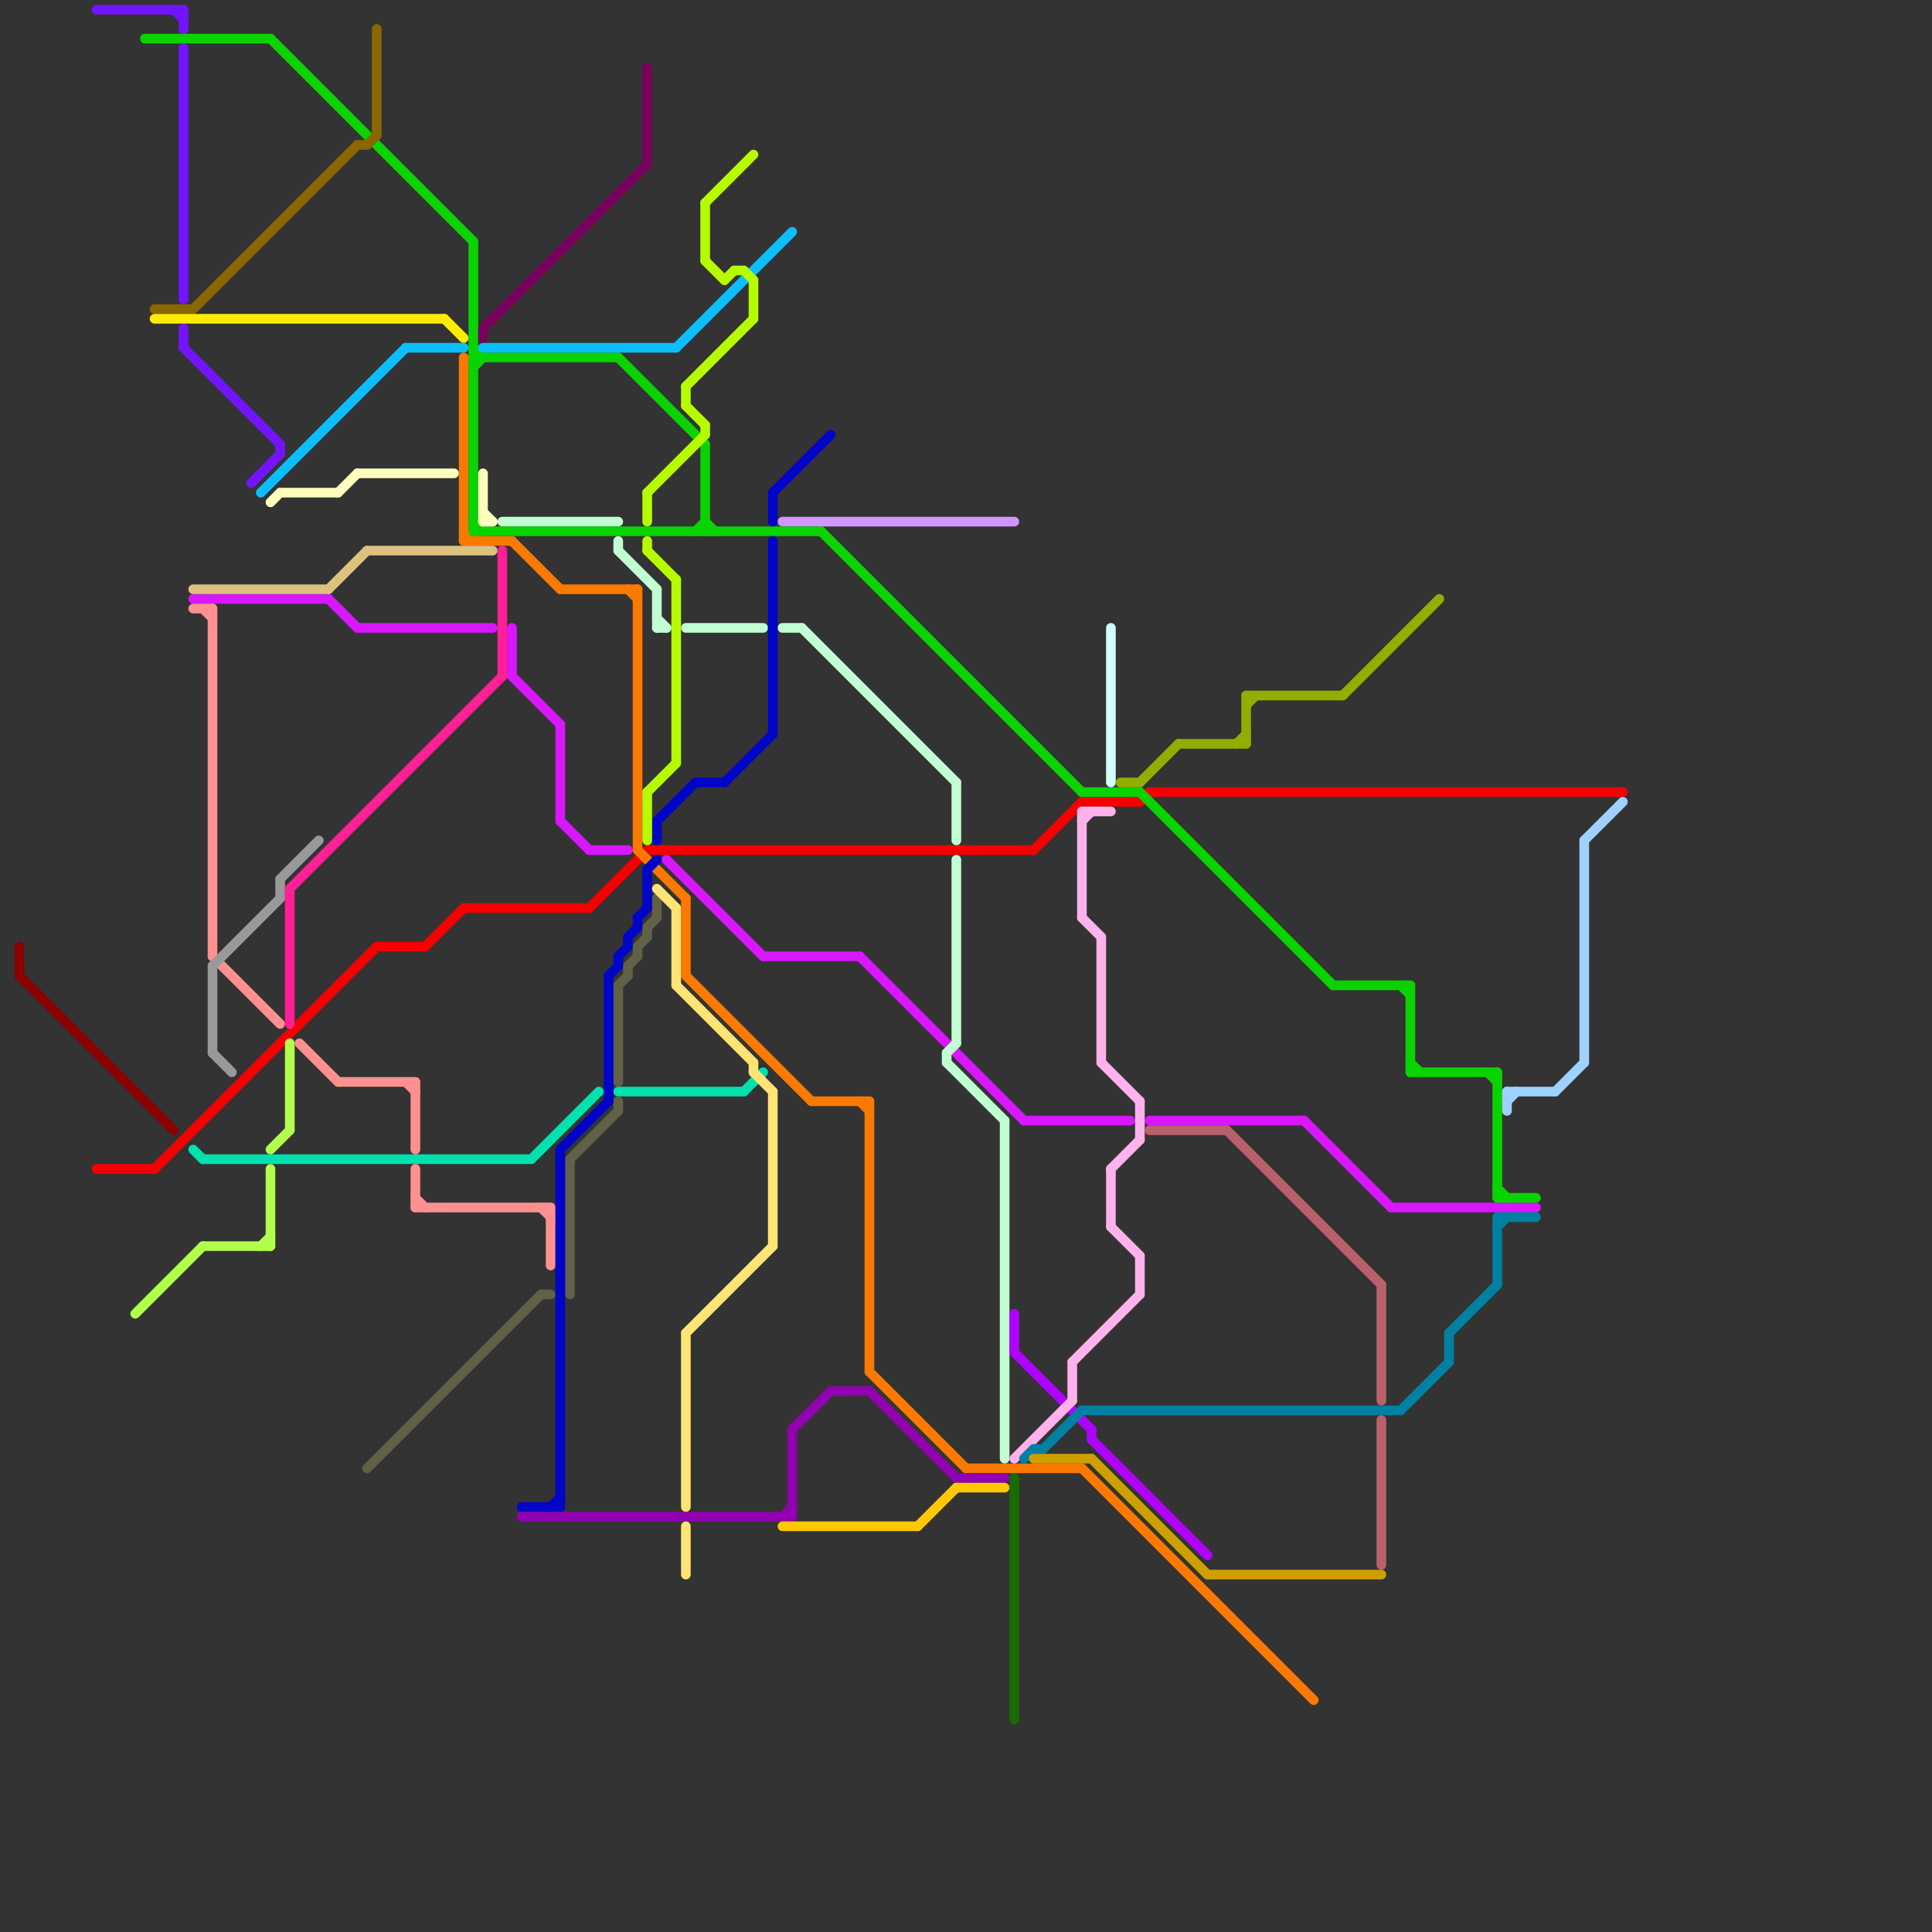 
<svg version="1.1" xmlns="http://www.w3.org/2000/svg" viewBox="0 0 200 200">
<rect x="0" y="0" width="200" height="200" fill="#333333" stroke="none"/>
<style>line { stroke-width: 1; fill: none; stroke-linecap: round; stroke-linejoin: round; } .c0 { stroke: #7214ff } .c1 { stroke: #8a0001 } .c2 { stroke: #f40000 } .c3 { stroke: #d817ff } .c4 { stroke: #c1ffd3 } .c5 { stroke: #fa7900 } .c6 { stroke: #9100b1 } .c7 { stroke: #ffc804 } .c8 { stroke: #d196ff } .c9 { stroke: #0ad400 } .c10 { stroke: #af02ff } .c11 { stroke: #ffb1eb } .c12 { stroke: #196c00 } .c13 { stroke: #0080a3 } .c14 { stroke: #cf9f00 } .c15 { stroke: #d2fffe } .c16 { stroke: #92ae00 } .c17 { stroke: #b9616b } .c18 { stroke: #b2ff4b } .c19 { stroke: #9fd1ff } .c20 { stroke: #8b6700 } .c21 { stroke: #ffec04 } .c22 { stroke: #00e1ae } .c23 { stroke: #ddc27f } .c24 { stroke: #ff9090 } .c25 { stroke: #999999 } .c26 { stroke: #0bbeff } .c27 { stroke: #feffbc } .c28 { stroke: #ff1f96 } .c29 { stroke: #606146 } .c30 { stroke: #79005d } .c31 { stroke: #0005c7 } .c32 { stroke: #b7fb00 } .c33 { stroke: #ffe473 }</style><line class="c0" x1="19" y1="1" x2="19" y2="3"/><line class="c0" x1="19" y1="34" x2="19" y2="36"/><line class="c0" x1="26" y1="50" x2="29" y2="47"/><line class="c0" x1="10" y1="1" x2="19" y2="1"/><line class="c0" x1="19" y1="5" x2="19" y2="31"/><line class="c0" x1="29" y1="46" x2="29" y2="47"/><line class="c0" x1="18" y1="1" x2="19" y2="2"/><line class="c0" x1="19" y1="36" x2="29" y2="46"/><line class="c1" x1="2" y1="101" x2="18" y2="117"/><line class="c1" x1="2" y1="98" x2="2" y2="101"/><line class="c2" x1="112" y1="83" x2="118" y2="83"/><line class="c2" x1="119" y1="82" x2="168" y2="82"/><line class="c2" x1="16" y1="121" x2="39" y2="98"/><line class="c2" x1="61" y1="94" x2="67" y2="88"/><line class="c2" x1="107" y1="88" x2="112" y2="83"/><line class="c2" x1="44" y1="98" x2="48" y2="94"/><line class="c2" x1="48" y1="94" x2="61" y2="94"/><line class="c2" x1="118" y1="83" x2="119" y2="82"/><line class="c2" x1="67" y1="88" x2="107" y2="88"/><line class="c2" x1="10" y1="121" x2="16" y2="121"/><line class="c2" x1="39" y1="98" x2="44" y2="98"/><line class="c3" x1="119" y1="116" x2="135" y2="116"/><line class="c3" x1="53" y1="70" x2="58" y2="75"/><line class="c3" x1="58" y1="85" x2="61" y2="88"/><line class="c3" x1="34" y1="62" x2="37" y2="65"/><line class="c3" x1="61" y1="88" x2="65" y2="88"/><line class="c3" x1="79" y1="99" x2="89" y2="99"/><line class="c3" x1="144" y1="125" x2="159" y2="125"/><line class="c3" x1="37" y1="65" x2="51" y2="65"/><line class="c3" x1="69" y1="89" x2="79" y2="99"/><line class="c3" x1="53" y1="65" x2="53" y2="70"/><line class="c3" x1="89" y1="99" x2="106" y2="116"/><line class="c3" x1="135" y1="116" x2="144" y2="125"/><line class="c3" x1="58" y1="75" x2="58" y2="85"/><line class="c3" x1="20" y1="62" x2="34" y2="62"/><line class="c3" x1="106" y1="116" x2="117" y2="116"/><line class="c4" x1="64" y1="57" x2="68" y2="61"/><line class="c4" x1="52" y1="54" x2="64" y2="54"/><line class="c4" x1="68" y1="65" x2="69" y2="65"/><line class="c4" x1="71" y1="65" x2="79" y2="65"/><line class="c4" x1="98" y1="109" x2="99" y2="108"/><line class="c4" x1="68" y1="61" x2="68" y2="65"/><line class="c4" x1="99" y1="89" x2="99" y2="108"/><line class="c4" x1="68" y1="64" x2="69" y2="65"/><line class="c4" x1="98" y1="110" x2="104" y2="116"/><line class="c4" x1="64" y1="56" x2="64" y2="57"/><line class="c4" x1="98" y1="109" x2="98" y2="110"/><line class="c4" x1="104" y1="116" x2="104" y2="151"/><line class="c4" x1="81" y1="65" x2="83" y2="65"/><line class="c4" x1="83" y1="65" x2="99" y2="81"/><line class="c4" x1="99" y1="81" x2="99" y2="87"/><line class="c5" x1="100" y1="152" x2="112" y2="152"/><line class="c5" x1="66" y1="88" x2="71" y2="93"/><line class="c5" x1="89" y1="114" x2="90" y2="115"/><line class="c5" x1="48" y1="55" x2="49" y2="56"/><line class="c5" x1="84" y1="114" x2="90" y2="114"/><line class="c5" x1="48" y1="56" x2="53" y2="56"/><line class="c5" x1="58" y1="61" x2="66" y2="61"/><line class="c5" x1="65" y1="61" x2="66" y2="62"/><line class="c5" x1="71" y1="101" x2="84" y2="114"/><line class="c5" x1="48" y1="37" x2="48" y2="56"/><line class="c5" x1="53" y1="56" x2="58" y2="61"/><line class="c5" x1="71" y1="93" x2="71" y2="101"/><line class="c5" x1="90" y1="114" x2="90" y2="142"/><line class="c5" x1="90" y1="142" x2="100" y2="152"/><line class="c5" x1="112" y1="152" x2="136" y2="176"/><line class="c5" x1="66" y1="61" x2="66" y2="88"/><line class="c6" x1="86" y1="144" x2="90" y2="144"/><line class="c6" x1="99" y1="153" x2="104" y2="153"/><line class="c6" x1="81" y1="157" x2="82" y2="156"/><line class="c6" x1="82" y1="148" x2="82" y2="157"/><line class="c6" x1="54" y1="157" x2="82" y2="157"/><line class="c6" x1="82" y1="148" x2="86" y2="144"/><line class="c6" x1="90" y1="144" x2="99" y2="153"/><line class="c7" x1="99" y1="154" x2="104" y2="154"/><line class="c7" x1="81" y1="158" x2="95" y2="158"/><line class="c7" x1="95" y1="158" x2="99" y2="154"/><line class="c8" x1="81" y1="54" x2="105" y2="54"/><line class="c9" x1="49" y1="55" x2="85" y2="55"/><line class="c9" x1="73" y1="54" x2="74" y2="55"/><line class="c9" x1="146" y1="102" x2="146" y2="111"/><line class="c9" x1="49" y1="25" x2="49" y2="55"/><line class="c9" x1="15" y1="4" x2="28" y2="4"/><line class="c9" x1="49" y1="36" x2="50" y2="37"/><line class="c9" x1="73" y1="46" x2="73" y2="55"/><line class="c9" x1="155" y1="123" x2="156" y2="124"/><line class="c9" x1="49" y1="54" x2="50" y2="55"/><line class="c9" x1="49" y1="37" x2="64" y2="37"/><line class="c9" x1="146" y1="110" x2="147" y2="111"/><line class="c9" x1="146" y1="111" x2="155" y2="111"/><line class="c9" x1="49" y1="38" x2="50" y2="37"/><line class="c9" x1="112" y1="82" x2="118" y2="82"/><line class="c9" x1="145" y1="102" x2="146" y2="103"/><line class="c9" x1="28" y1="4" x2="49" y2="25"/><line class="c9" x1="85" y1="55" x2="112" y2="82"/><line class="c9" x1="155" y1="111" x2="155" y2="124"/><line class="c9" x1="118" y1="82" x2="138" y2="102"/><line class="c9" x1="138" y1="102" x2="146" y2="102"/><line class="c9" x1="64" y1="37" x2="73" y2="46"/><line class="c9" x1="154" y1="111" x2="155" y2="112"/><line class="c9" x1="72" y1="55" x2="73" y2="54"/><line class="c9" x1="155" y1="124" x2="159" y2="124"/><line class="c10" x1="113" y1="149" x2="125" y2="161"/><line class="c10" x1="105" y1="136" x2="105" y2="140"/><line class="c10" x1="113" y1="148" x2="113" y2="149"/><line class="c10" x1="105" y1="140" x2="113" y2="148"/><line class="c11" x1="111" y1="141" x2="111" y2="145"/><line class="c11" x1="112" y1="95" x2="114" y2="97"/><line class="c11" x1="114" y1="97" x2="114" y2="110"/><line class="c11" x1="112" y1="85" x2="113" y2="84"/><line class="c11" x1="112" y1="84" x2="112" y2="95"/><line class="c11" x1="115" y1="121" x2="115" y2="127"/><line class="c11" x1="118" y1="114" x2="118" y2="118"/><line class="c11" x1="118" y1="130" x2="118" y2="134"/><line class="c11" x1="115" y1="121" x2="118" y2="118"/><line class="c11" x1="115" y1="127" x2="118" y2="130"/><line class="c11" x1="111" y1="141" x2="118" y2="134"/><line class="c11" x1="105" y1="151" x2="111" y2="145"/><line class="c11" x1="112" y1="84" x2="115" y2="84"/><line class="c11" x1="114" y1="110" x2="118" y2="114"/><line class="c12" x1="105" y1="153" x2="105" y2="178"/><line class="c13" x1="108" y1="150" x2="112" y2="146"/><line class="c13" x1="106" y1="151" x2="107" y2="150"/><line class="c13" x1="145" y1="146" x2="150" y2="141"/><line class="c13" x1="150" y1="138" x2="155" y2="133"/><line class="c13" x1="155" y1="126" x2="155" y2="133"/><line class="c13" x1="107" y1="150" x2="108" y2="150"/><line class="c13" x1="155" y1="126" x2="159" y2="126"/><line class="c13" x1="155" y1="127" x2="156" y2="126"/><line class="c13" x1="150" y1="138" x2="150" y2="141"/><line class="c13" x1="112" y1="146" x2="145" y2="146"/><line class="c14" x1="107" y1="151" x2="113" y2="151"/><line class="c14" x1="125" y1="163" x2="143" y2="163"/><line class="c14" x1="113" y1="151" x2="125" y2="163"/><line class="c15" x1="115" y1="65" x2="115" y2="81"/><line class="c16" x1="129" y1="72" x2="139" y2="72"/><line class="c16" x1="129" y1="72" x2="129" y2="77"/><line class="c16" x1="122" y1="77" x2="129" y2="77"/><line class="c16" x1="129" y1="73" x2="130" y2="72"/><line class="c16" x1="118" y1="81" x2="122" y2="77"/><line class="c16" x1="128" y1="77" x2="129" y2="76"/><line class="c16" x1="139" y1="72" x2="149" y2="62"/><line class="c16" x1="116" y1="81" x2="118" y2="81"/><line class="c17" x1="143" y1="133" x2="143" y2="145"/><line class="c17" x1="127" y1="117" x2="143" y2="133"/><line class="c17" x1="119" y1="117" x2="127" y2="117"/><line class="c17" x1="143" y1="147" x2="143" y2="162"/><line class="c18" x1="21" y1="129" x2="28" y2="129"/><line class="c18" x1="28" y1="121" x2="28" y2="129"/><line class="c18" x1="30" y1="108" x2="30" y2="117"/><line class="c18" x1="28" y1="119" x2="30" y2="117"/><line class="c18" x1="14" y1="136" x2="21" y2="129"/><line class="c18" x1="27" y1="129" x2="28" y2="128"/><line class="c19" x1="164" y1="87" x2="168" y2="83"/><line class="c19" x1="156" y1="114" x2="157" y2="113"/><line class="c19" x1="164" y1="87" x2="164" y2="110"/><line class="c19" x1="161" y1="113" x2="164" y2="110"/><line class="c19" x1="156" y1="113" x2="156" y2="115"/><line class="c19" x1="156" y1="113" x2="161" y2="113"/><line class="c20" x1="20" y1="32" x2="37" y2="15"/><line class="c20" x1="16" y1="32" x2="20" y2="32"/><line class="c20" x1="39" y1="3" x2="39" y2="14"/><line class="c20" x1="38" y1="15" x2="39" y2="14"/><line class="c20" x1="37" y1="15" x2="38" y2="15"/><line class="c21" x1="16" y1="33" x2="46" y2="33"/><line class="c21" x1="46" y1="33" x2="48" y2="35"/><line class="c22" x1="55" y1="120" x2="62" y2="113"/><line class="c22" x1="20" y1="119" x2="21" y2="120"/><line class="c22" x1="21" y1="120" x2="55" y2="120"/><line class="c22" x1="77" y1="113" x2="79" y2="111"/><line class="c22" x1="64" y1="113" x2="77" y2="113"/><line class="c23" x1="20" y1="61" x2="34" y2="61"/><line class="c23" x1="38" y1="57" x2="51" y2="57"/><line class="c23" x1="34" y1="61" x2="38" y2="57"/><line class="c24" x1="22" y1="63" x2="22" y2="99"/><line class="c24" x1="21" y1="63" x2="22" y2="64"/><line class="c24" x1="43" y1="112" x2="43" y2="119"/><line class="c24" x1="43" y1="121" x2="43" y2="125"/><line class="c24" x1="31" y1="108" x2="35" y2="112"/><line class="c24" x1="22" y1="99" x2="29" y2="106"/><line class="c24" x1="35" y1="112" x2="43" y2="112"/><line class="c24" x1="43" y1="124" x2="44" y2="125"/><line class="c24" x1="43" y1="125" x2="57" y2="125"/><line class="c24" x1="57" y1="125" x2="57" y2="131"/><line class="c24" x1="56" y1="125" x2="57" y2="126"/><line class="c24" x1="20" y1="63" x2="22" y2="63"/><line class="c24" x1="42" y1="112" x2="43" y2="113"/><line class="c25" x1="22" y1="109" x2="24" y2="111"/><line class="c25" x1="29" y1="91" x2="29" y2="93"/><line class="c25" x1="22" y1="100" x2="29" y2="93"/><line class="c25" x1="22" y1="100" x2="22" y2="109"/><line class="c25" x1="29" y1="91" x2="33" y2="87"/><line class="c26" x1="70" y1="36" x2="82" y2="24"/><line class="c26" x1="27" y1="51" x2="42" y2="36"/><line class="c26" x1="50" y1="36" x2="70" y2="36"/><line class="c26" x1="42" y1="36" x2="48" y2="36"/><line class="c27" x1="35" y1="51" x2="37" y2="49"/><line class="c27" x1="28" y1="52" x2="29" y2="51"/><line class="c27" x1="29" y1="51" x2="35" y2="51"/><line class="c27" x1="50" y1="49" x2="50" y2="54"/><line class="c27" x1="50" y1="53" x2="51" y2="54"/><line class="c27" x1="37" y1="49" x2="47" y2="49"/><line class="c27" x1="50" y1="54" x2="51" y2="54"/><line class="c28" x1="30" y1="92" x2="52" y2="70"/><line class="c28" x1="30" y1="92" x2="30" y2="106"/><line class="c28" x1="52" y1="57" x2="52" y2="70"/><line class="c29" x1="65" y1="100" x2="65" y2="101"/><line class="c29" x1="59" y1="120" x2="59" y2="134"/><line class="c29" x1="67" y1="96" x2="67" y2="97"/><line class="c29" x1="66" y1="98" x2="66" y2="99"/><line class="c29" x1="64" y1="102" x2="65" y2="101"/><line class="c29" x1="65" y1="100" x2="66" y2="99"/><line class="c29" x1="64" y1="114" x2="64" y2="115"/><line class="c29" x1="68" y1="93" x2="68" y2="95"/><line class="c29" x1="56" y1="134" x2="57" y2="134"/><line class="c29" x1="67" y1="96" x2="68" y2="95"/><line class="c29" x1="38" y1="152" x2="56" y2="134"/><line class="c29" x1="64" y1="102" x2="64" y2="112"/><line class="c29" x1="59" y1="120" x2="64" y2="115"/><line class="c29" x1="66" y1="98" x2="67" y2="97"/><line class="c30" x1="50" y1="34" x2="67" y2="17"/><line class="c30" x1="50" y1="34" x2="50" y2="35"/><line class="c30" x1="67" y1="7" x2="67" y2="17"/><line class="c31" x1="72" y1="81" x2="75" y2="81"/><line class="c31" x1="65" y1="97" x2="66" y2="96"/><line class="c31" x1="65" y1="97" x2="65" y2="98"/><line class="c31" x1="68" y1="85" x2="68" y2="87"/><line class="c31" x1="64" y1="99" x2="64" y2="100"/><line class="c31" x1="68" y1="85" x2="72" y2="81"/><line class="c31" x1="66" y1="95" x2="66" y2="96"/><line class="c31" x1="75" y1="81" x2="80" y2="76"/><line class="c31" x1="64" y1="99" x2="65" y2="98"/><line class="c31" x1="67" y1="90" x2="67" y2="94"/><line class="c31" x1="80" y1="51" x2="80" y2="54"/><line class="c31" x1="63" y1="101" x2="63" y2="114"/><line class="c31" x1="63" y1="101" x2="64" y2="100"/><line class="c31" x1="67" y1="90" x2="68" y2="89"/><line class="c31" x1="80" y1="56" x2="80" y2="76"/><line class="c31" x1="54" y1="156" x2="58" y2="156"/><line class="c31" x1="66" y1="95" x2="67" y2="94"/><line class="c31" x1="58" y1="119" x2="58" y2="156"/><line class="c31" x1="80" y1="51" x2="86" y2="45"/><line class="c31" x1="57" y1="156" x2="58" y2="155"/><line class="c31" x1="58" y1="119" x2="63" y2="114"/><line class="c32" x1="67" y1="51" x2="67" y2="54"/><line class="c32" x1="67" y1="57" x2="70" y2="60"/><line class="c32" x1="73" y1="21" x2="78" y2="16"/><line class="c32" x1="67" y1="51" x2="73" y2="45"/><line class="c32" x1="78" y1="29" x2="78" y2="33"/><line class="c32" x1="73" y1="44" x2="73" y2="45"/><line class="c32" x1="77" y1="28" x2="78" y2="29"/><line class="c32" x1="67" y1="82" x2="70" y2="79"/><line class="c32" x1="71" y1="40" x2="71" y2="42"/><line class="c32" x1="71" y1="40" x2="78" y2="33"/><line class="c32" x1="75" y1="29" x2="76" y2="28"/><line class="c32" x1="67" y1="82" x2="67" y2="87"/><line class="c32" x1="71" y1="42" x2="73" y2="44"/><line class="c32" x1="67" y1="56" x2="67" y2="57"/><line class="c32" x1="70" y1="60" x2="70" y2="79"/><line class="c32" x1="73" y1="21" x2="73" y2="27"/><line class="c32" x1="73" y1="27" x2="75" y2="29"/><line class="c32" x1="76" y1="28" x2="77" y2="28"/><line class="c33" x1="70" y1="102" x2="78" y2="110"/><line class="c33" x1="78" y1="111" x2="80" y2="113"/><line class="c33" x1="71" y1="138" x2="80" y2="129"/><line class="c33" x1="78" y1="110" x2="78" y2="111"/><line class="c33" x1="68" y1="92" x2="70" y2="94"/><line class="c33" x1="80" y1="113" x2="80" y2="129"/><line class="c33" x1="71" y1="158" x2="71" y2="163"/><line class="c33" x1="70" y1="94" x2="70" y2="102"/><line class="c33" x1="71" y1="138" x2="71" y2="156"/>


</svg>

